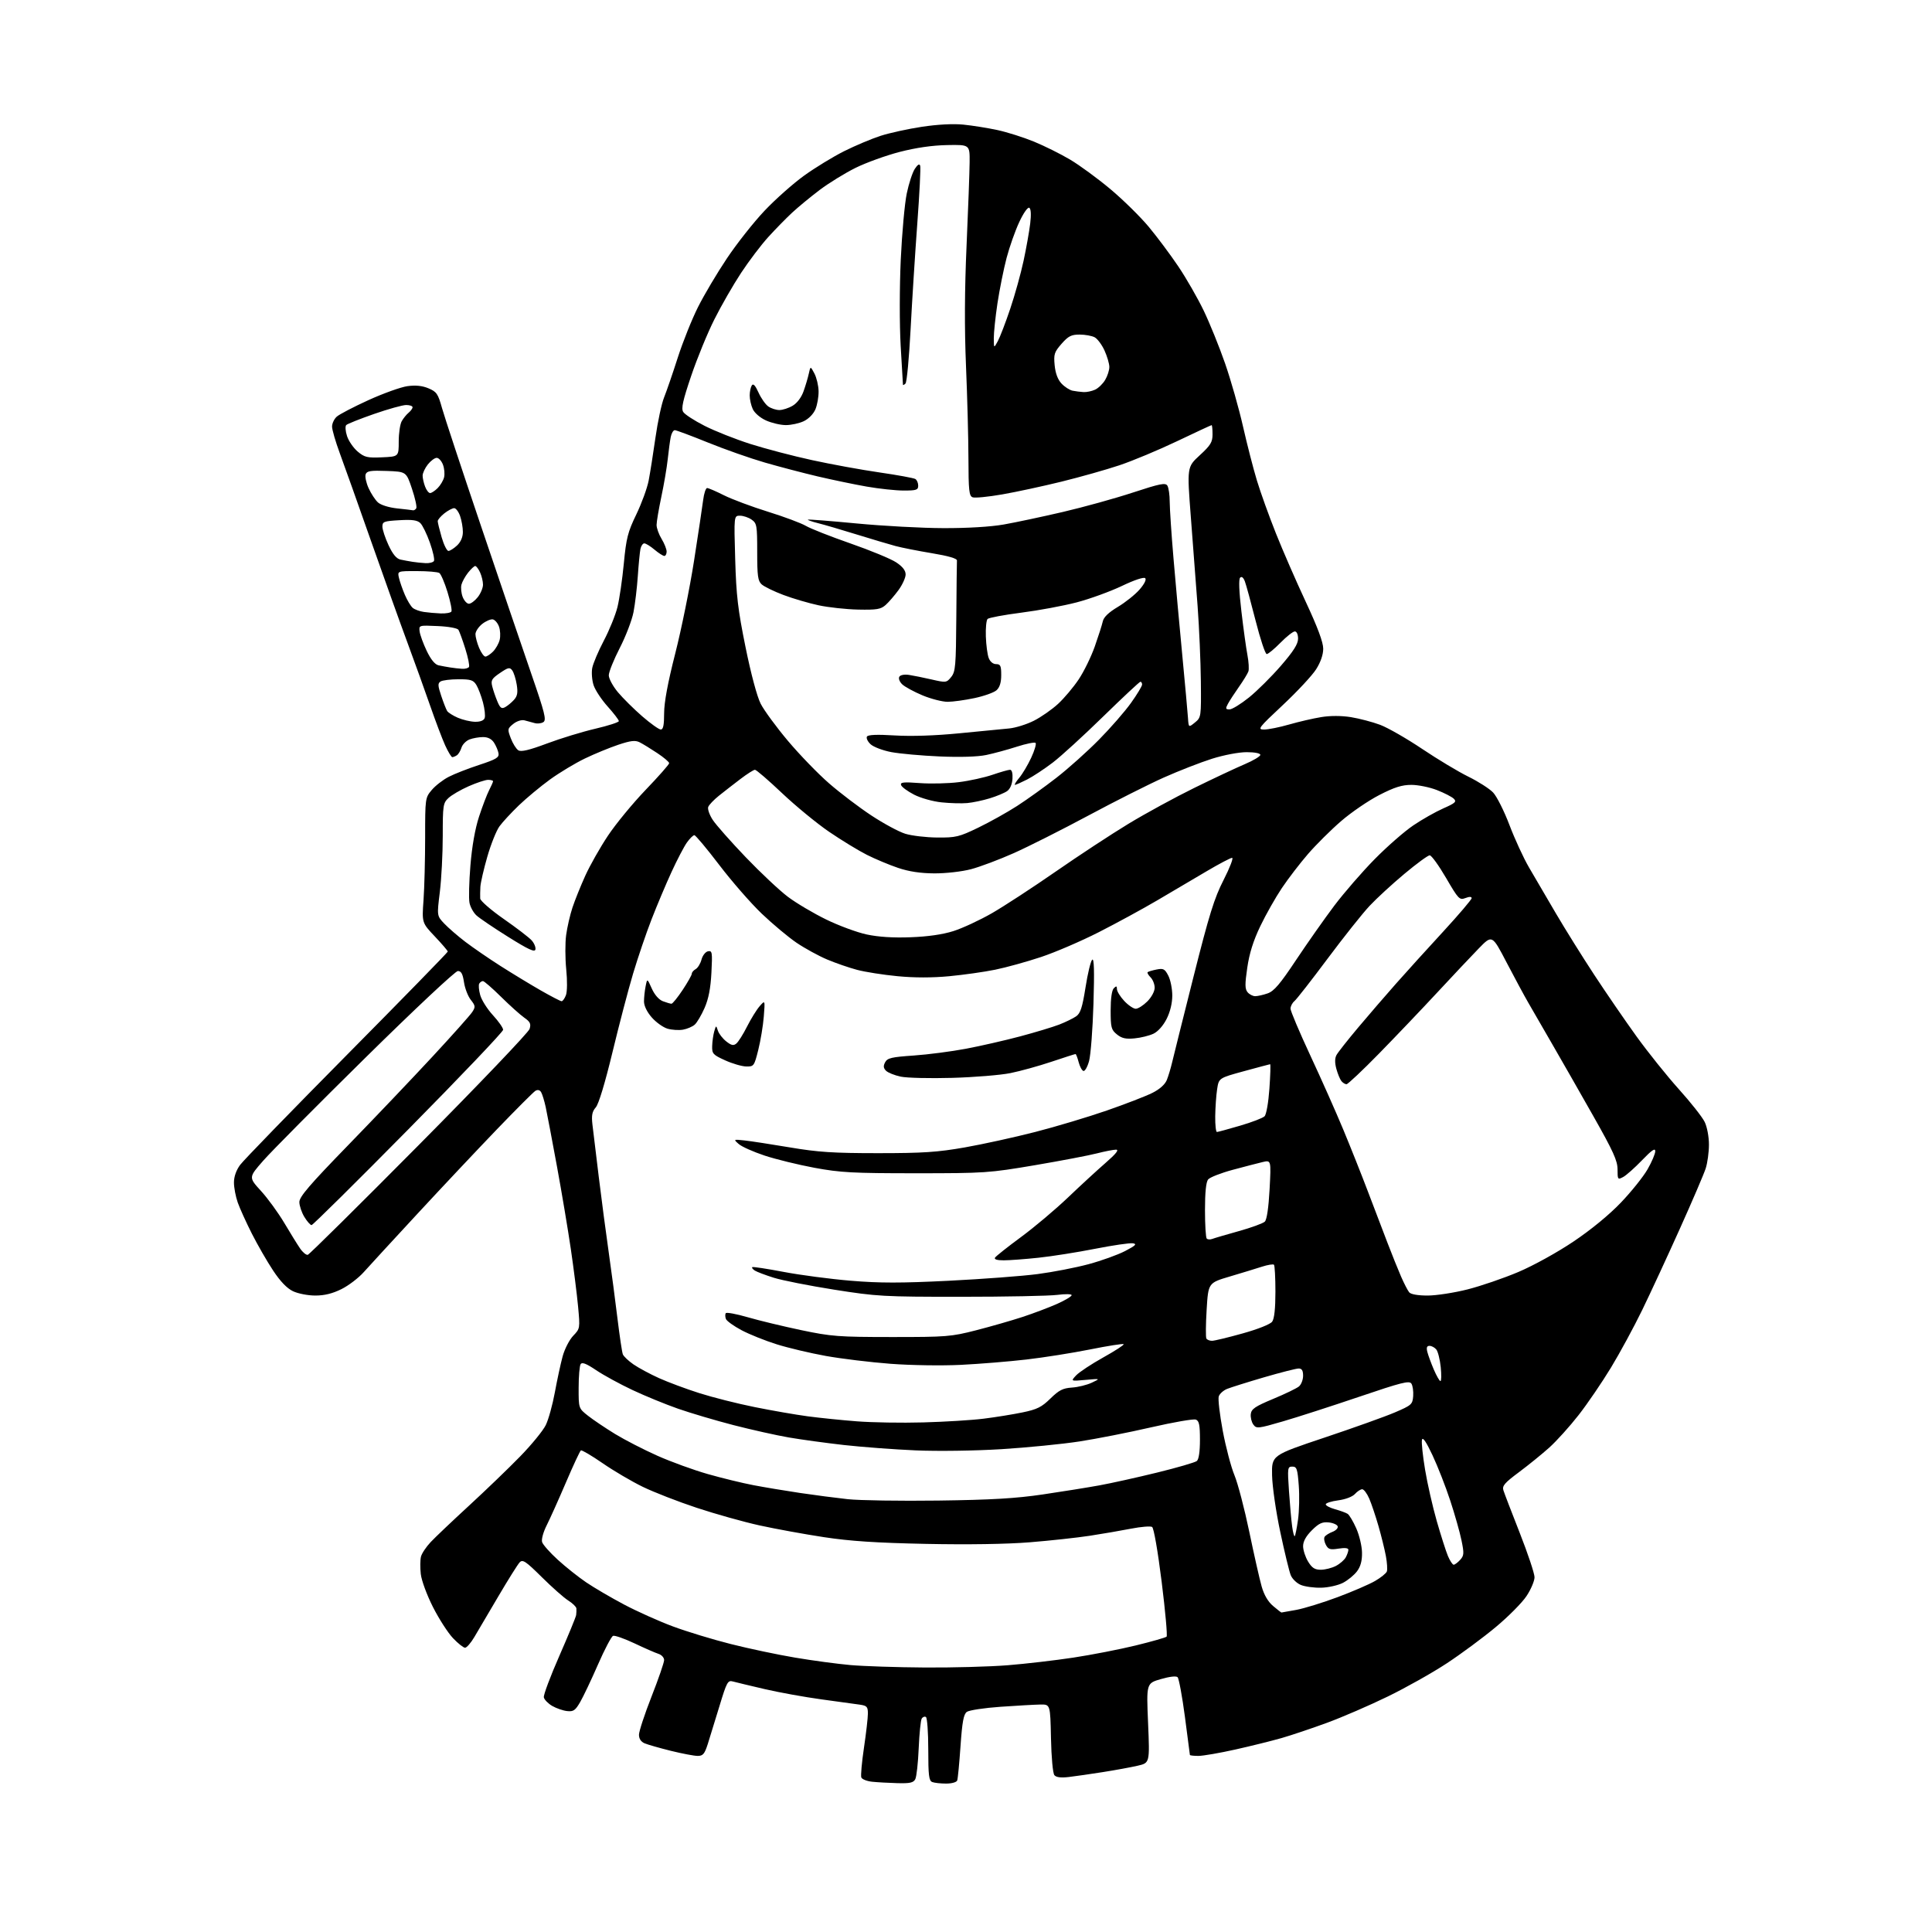 <?xml version="1.0" encoding="UTF-8" standalone="no"?>
<svg 
  version="1.1" 
  xmlns="http://www.w3.org/2000/svg" 
  xmlns:xlink="http://www.w3.org/1999/xlink" 
  xmlns:svg="http://www.w3.org/2000/svg"
  xmlns:rdf="http://www.w3.org/1999/02/22-rdf-syntax-ns#"
  xmlns:cc="http://creativecommons.org/ns#"
  xmlns:dc="http://purl.org/dc/elements/1.1/"
  viewBox="0 0 768 768"
  width="768"
  height="768"
>
<style>svg {background-color: white; }</style>"
<path stroke="none" fill="black" fill-rule="evenodd" d="M356.71,708.83C353.30,708.74 348.79,708.49 346.69,708.27C344.60,708.05 342.66,707.28 342.38,706.56C342.11,705.84 342.58,700.52 343.44,694.75C344.30,688.97 345.00,682.86 345.00,681.17C345.00,678.46 344.61,678.03 341.75,677.62C339.96,677.37 333.10,676.42 326.50,675.52C319.90,674.62 309.77,672.79 304.00,671.45C298.23,670.11 292.52,668.74 291.32,668.41C289.32,667.85 288.90,668.61 286.01,678.15C284.29,683.84 282.19,690.64 281.36,693.25C280.08,697.25 279.44,698.00 277.34,698.00C275.96,698.00 271.16,697.09 266.67,695.98C262.17,694.86 257.49,693.52 256.25,693.00C254.79,692.38 254.00,691.18 254.00,689.59C254.00,688.24 256.25,681.41 259.00,674.40C261.75,667.40 264.00,660.87 264.00,659.90C264.00,658.93 262.99,657.82 261.75,657.43C260.51,657.04 256.22,655.16 252.22,653.26C248.21,651.37 244.38,650.02 243.70,650.28C243.03,650.54 240.34,655.65 237.73,661.63C235.12,667.61 231.94,674.30 230.68,676.50C228.71,679.93 227.96,680.45 225.44,680.18C223.82,680.01 221.15,679.08 219.50,678.13C217.86,677.17 216.36,675.63 216.18,674.71C216.00,673.78 218.77,666.38 222.34,658.26C225.90,650.14 228.91,642.83 229.03,642.00C229.14,641.17 229.18,639.98 229.12,639.35C229.05,638.71 227.59,637.30 225.86,636.21C224.14,635.12 219.40,630.93 215.35,626.91C208.97,620.59 207.78,619.80 206.58,621.05C205.82,621.85 202.02,627.90 198.14,634.50C194.25,641.10 189.94,648.41 188.56,650.75C187.18,653.09 185.52,655.00 184.87,655.00C184.22,655.00 182.06,653.29 180.07,651.19C178.08,649.10 174.50,643.54 172.12,638.85C169.70,634.08 167.56,628.28 167.27,625.71C166.99,623.19 167.02,620.08 167.34,618.80C167.66,617.52 169.40,614.91 171.21,612.99C173.02,611.07 179.89,604.55 186.47,598.50C193.05,592.45 202.17,583.67 206.72,579.00C211.28,574.33 215.88,568.70 216.95,566.50C218.03,564.30 219.65,558.45 220.56,553.50C221.47,548.55 222.86,542.11 223.65,539.19C224.44,536.28 226.33,532.59 227.85,531.00C230.59,528.14 230.60,528.05 229.79,519.31C229.34,514.46 228.04,504.20 226.91,496.50C225.78,488.80 223.30,474.00 221.39,463.60C219.48,453.21 217.47,442.63 216.93,440.10C216.38,437.57 215.55,434.89 215.09,434.13C214.54,433.25 213.73,433.08 212.82,433.63C212.04,434.11 205.13,441.03 197.45,449.01C189.78,456.99 175.59,472.06 165.92,482.51C156.25,492.95 146.65,503.39 144.60,505.69C142.55,508.00 138.56,511.04 135.74,512.44C132.19,514.21 128.99,515.00 125.34,515.00C122.42,515.00 118.46,514.23 116.47,513.28C114.07,512.14 111.41,509.37 108.55,505.03C106.17,501.44 102.38,494.86 100.12,490.40C97.87,485.95 95.34,480.38 94.51,478.03C93.68,475.67 93.00,472.09 93.00,470.07C93.00,467.73 93.90,465.18 95.45,463.07C96.80,461.24 115.92,441.54 137.95,419.29C159.98,397.04 178.00,378.58 178.00,378.26C178.00,377.95 175.69,375.25 172.86,372.26C167.71,366.82 167.71,366.82 168.36,357.75C168.71,352.77 169.00,341.60 169.00,332.92C169.00,317.36 169.03,317.11 171.63,314.03C173.07,312.32 176.11,309.96 178.38,308.80C180.64,307.63 186.10,305.50 190.50,304.06C197.23,301.85 198.45,301.12 198.17,299.47C197.99,298.38 197.19,296.49 196.40,295.25C195.44,293.76 193.97,293.00 192.04,293.00C190.44,293.00 188.01,293.42 186.65,293.94C185.29,294.46 183.85,295.92 183.45,297.19C183.05,298.46 182.23,299.83 181.62,300.23C181.00,300.64 180.18,300.98 179.80,300.98C179.41,300.99 178.13,298.86 176.94,296.25C175.76,293.64 173.08,286.55 170.98,280.50C168.88,274.45 164.83,263.20 161.98,255.50C159.12,247.80 152.60,229.57 147.47,215.00C142.35,200.43 136.78,184.75 135.08,180.18C133.39,175.60 132.00,170.83 132.00,169.58C132.00,168.33 132.83,166.56 133.85,165.64C134.86,164.72 140.54,161.76 146.46,159.06C152.39,156.36 159.37,153.86 161.97,153.50C165.23,153.06 167.84,153.32 170.32,154.36C173.56,155.72 174.12,156.52 175.70,162.19C176.67,165.66 183.63,186.72 191.17,209.00C198.70,231.28 207.71,257.73 211.18,267.79C216.58,283.42 217.28,286.22 216.00,287.05C215.17,287.59 213.60,287.76 212.50,287.43C211.40,287.11 209.58,286.62 208.46,286.34C207.29,286.06 205.39,286.67 204.02,287.78C201.73,289.64 201.68,289.88 203.06,293.50C203.85,295.58 205.20,297.72 206.05,298.26C207.16,298.96 210.36,298.20 217.44,295.55C222.85,293.52 231.49,290.88 236.64,289.68C241.78,288.48 245.99,287.12 246.00,286.65C246.00,286.18 244.00,283.57 241.57,280.86C239.13,278.15 236.61,274.34 235.97,272.40C235.33,270.46 235.08,267.38 235.42,265.56C235.76,263.74 237.84,258.85 240.02,254.69C242.21,250.54 244.66,244.52 245.45,241.32C246.24,238.12 247.38,230.32 247.98,224.00C248.94,213.92 249.55,211.51 252.94,204.50C255.06,200.10 257.28,194.03 257.86,191.00C258.44,187.97 259.65,180.32 260.55,174.00C261.44,167.68 262.99,160.47 263.98,158.00C264.97,155.53 267.43,148.39 269.43,142.14C271.44,135.90 275.06,126.86 277.48,122.05C279.89,117.24 285.06,108.52 288.98,102.68C292.89,96.83 299.61,88.32 303.92,83.77C308.22,79.22 315.32,72.93 319.69,69.78C324.06,66.64 331.21,62.27 335.57,60.09C339.93,57.91 346.43,55.17 350.00,54.01C353.57,52.85 360.99,51.23 366.48,50.40C372.71,49.46 378.90,49.13 382.98,49.54C386.56,49.90 392.65,50.87 396.50,51.70C400.35,52.53 406.88,54.60 411.00,56.29C415.12,57.98 421.59,61.19 425.36,63.43C429.14,65.67 436.34,70.94 441.36,75.15C446.39,79.36 453.26,86.11 456.63,90.15C460.00,94.19 465.32,101.33 468.46,106.00C471.60,110.67 476.12,118.55 478.50,123.50C480.88,128.45 484.71,137.90 487.00,144.50C489.29,151.10 492.49,162.35 494.11,169.50C495.73,176.65 498.22,186.32 499.64,191.00C501.05,195.68 504.45,205.12 507.19,212.00C509.93,218.88 515.28,231.16 519.09,239.30C523.78,249.35 526.00,255.31 526.00,257.86C526.00,260.25 524.98,263.21 523.18,266.05C521.63,268.50 515.68,274.89 509.96,280.25C500.19,289.40 499.74,290.00 502.53,290.00C504.17,290.00 508.65,289.10 512.50,287.99C516.35,286.88 522.09,285.56 525.25,285.05C528.88,284.46 533.22,284.47 537.04,285.08C540.36,285.62 545.57,286.99 548.63,288.13C551.68,289.28 559.20,293.59 565.34,297.71C571.48,301.83 579.73,306.79 583.69,308.73C587.64,310.67 592.07,313.50 593.53,315.03C594.98,316.55 597.91,322.36 600.02,327.93C602.13,333.50 605.63,341.09 607.78,344.78C609.93,348.48 614.73,356.68 618.44,363.00C622.15,369.32 629.03,380.35 633.73,387.50C638.42,394.65 645.99,405.68 650.55,412.00C655.11,418.32 662.69,427.77 667.39,433.00C672.10,438.23 676.71,444.07 677.64,446.00C678.60,447.99 679.33,451.88 679.33,455.00C679.33,458.02 678.75,462.30 678.03,464.50C677.32,466.70 672.69,477.50 667.74,488.50C662.80,499.50 656.07,514.01 652.80,520.75C649.52,527.49 643.94,537.79 640.38,543.66C636.82,549.52 631.04,558.01 627.52,562.51C624.00,567.02 618.76,572.83 615.87,575.43C612.98,578.02 607.55,582.43 603.79,585.23C598.13,589.44 597.07,590.66 597.62,592.40C597.98,593.56 600.91,601.20 604.14,609.40C607.36,617.59 610.00,625.50 610.00,626.97C610.00,628.45 608.57,631.82 606.82,634.45C605.08,637.09 599.56,642.65 594.57,646.80C589.58,650.96 580.85,657.43 575.16,661.17C569.48,664.92 558.90,670.87 551.66,674.39C544.42,677.92 533.55,682.62 527.50,684.84C521.45,687.06 513.35,689.78 509.50,690.89C505.65,691.99 497.38,694.05 491.12,695.45C484.85,696.85 478.22,698.00 476.37,698.00C474.51,698.00 473.00,697.82 473.00,697.61C473.00,697.39 472.11,690.56 471.02,682.43C469.94,674.30 468.63,667.23 468.12,666.72C467.56,666.16 464.97,666.45 461.45,667.47C455.70,669.14 455.70,669.14 456.38,684.97C457.05,700.79 457.05,700.79 452.28,701.89C449.65,702.50 443.45,703.64 438.50,704.42C433.55,705.20 427.41,706.09 424.85,706.39C421.69,706.76 419.85,706.52 419.13,705.65C418.52,704.93 417.94,698.54 417.78,690.93C417.50,677.50 417.50,677.50 413.50,677.58C411.30,677.62 404.21,678.02 397.74,678.47C391.27,678.92 385.24,679.84 384.33,680.50C383.05,681.44 382.49,684.44 381.82,694.10C381.35,700.92 380.76,707.06 380.51,707.75C380.26,708.46 378.37,709.00 376.11,709.00C373.94,709.00 371.45,708.73 370.58,708.39C369.26,707.88 369.00,705.78 369.00,695.45C369.00,688.67 368.58,682.86 368.07,682.54C367.56,682.23 366.80,682.51 366.40,683.17C365.99,683.83 365.45,689.12 365.20,694.93C364.96,700.74 364.34,706.29 363.84,707.25C363.11,708.66 361.73,708.97 356.71,708.83zM367.60,662.86C378.66,662.94 393.51,662.53 400.60,661.96C407.70,661.39 419.42,660.03 426.66,658.93C433.90,657.83 445.05,655.66 451.45,654.10C457.84,652.54 463.38,650.96 463.74,650.59C464.11,650.22 463.23,640.42 461.78,628.81C460.25,616.56 458.66,607.41 457.98,606.99C457.34,606.59 453.59,606.90 449.66,607.66C445.72,608.43 438.35,609.70 433.28,610.48C428.20,611.26 417.45,612.43 409.39,613.08C400.22,613.82 384.76,614.06 368.11,613.72C348.28,613.31 337.93,612.63 327.50,611.04C319.80,609.87 308.32,607.77 302.00,606.39C295.68,605.00 284.43,601.85 277.00,599.39C269.57,596.93 259.90,593.17 255.50,591.03C251.10,588.89 243.92,584.67 239.54,581.64C235.16,578.62 231.27,576.33 230.91,576.56C230.55,576.78 227.88,582.49 225.00,589.23C222.11,595.98 218.66,603.67 217.33,606.31C215.95,609.05 215.16,611.93 215.50,613.01C215.83,614.04 218.62,617.20 221.71,620.01C224.79,622.83 229.87,626.87 232.99,628.99C236.11,631.11 242.90,635.09 248.08,637.83C253.26,640.57 262.00,644.49 267.50,646.53C273.00,648.58 283.35,651.73 290.50,653.53C297.65,655.34 309.16,657.77 316.07,658.93C322.99,660.10 332.89,661.43 338.07,661.89C343.26,662.35 356.55,662.79 367.60,662.86zM509.39,641.00C509.52,641.00 512.19,640.53 515.32,639.95C518.44,639.37 525.84,637.09 531.75,634.88C537.66,632.67 544.36,629.78 546.63,628.45C548.91,627.13 551.00,625.44 551.29,624.70C551.57,623.95 551.40,621.19 550.91,618.56C550.42,615.93 549.10,610.57 547.97,606.64C546.84,602.71 545.19,597.81 544.31,595.75C543.42,593.69 542.16,592.00 541.50,592.00C540.85,592.00 539.55,592.84 538.61,593.88C537.62,594.97 534.86,596.03 531.96,596.41C529.23,596.77 527.00,597.49 527.00,598.00C527.00,598.51 528.69,599.39 530.75,599.96C532.81,600.53 535.05,601.35 535.71,601.78C536.38,602.22 537.92,604.80 539.13,607.53C540.35,610.27 541.38,614.60 541.42,617.17C541.48,620.43 540.87,622.69 539.44,624.61C538.31,626.12 535.80,628.19 533.85,629.20C531.91,630.20 528.01,631.08 525.18,631.14C522.36,631.21 518.72,630.71 517.11,630.04C515.49,629.38 513.68,627.63 513.09,626.16C512.49,624.70 510.62,616.98 508.93,609.00C507.21,600.93 505.77,590.95 505.67,586.50C505.50,578.50 505.50,578.50 526.50,571.47C538.05,567.61 550.65,563.10 554.50,561.45C561.11,558.62 561.51,558.26 561.76,554.98C561.90,553.06 561.59,550.83 561.05,550.01C560.23,548.74 557.17,549.51 540.29,555.24C529.41,558.93 515.78,563.33 510.01,565.01C500.05,567.91 499.45,567.97 498.22,566.28C497.50,565.30 497.05,563.41 497.21,562.08C497.45,560.08 498.96,559.06 506.11,556.08C510.85,554.11 515.46,551.88 516.36,551.13C517.26,550.37 518.00,548.46 518.00,546.88C518.00,544.79 517.51,544.00 516.23,544.00C515.26,544.00 509.07,545.58 502.48,547.50C495.89,549.43 489.28,551.51 487.78,552.11C486.29,552.72 484.80,554.07 484.47,555.10C484.14,556.14 484.85,562.28 486.06,568.75C487.27,575.21 489.36,583.16 490.71,586.41C492.06,589.66 494.71,599.79 496.61,608.91C498.50,618.03 500.72,627.82 501.53,630.66C502.49,634.04 504.07,636.72 506.08,638.41C507.77,639.84 509.26,641.00 509.39,641.00zM525.03,624.00C526.72,624.00 529.41,623.32 531.02,622.49C532.63,621.66 534.40,620.11 534.97,619.06C535.54,618.00 536.00,616.65 536.00,616.05C536.00,615.36 534.61,615.20 532.10,615.60C528.78,616.13 528.02,615.91 527.05,614.09C526.42,612.92 526.20,611.49 526.55,610.92C526.90,610.35 528.31,609.45 529.68,608.93C531.04,608.41 531.98,607.43 531.75,606.74C531.53,606.06 529.90,605.36 528.14,605.18C525.58,604.93 524.23,605.57 521.47,608.33C519.13,610.67 518.00,612.73 518.00,614.65C518.01,616.22 518.90,618.96 519.99,620.75C521.53,623.28 522.65,624.00 525.03,624.00zM577.86,622.00C578.32,622.00 579.47,621.13 580.43,620.08C581.98,618.36 582.04,617.51 580.97,612.33C580.32,609.12 578.30,602.00 576.49,596.50C574.69,591.00 571.52,582.90 569.45,578.50C566.91,573.10 565.55,571.10 565.25,572.35C565.01,573.37 565.57,578.74 566.50,584.28C567.42,589.82 569.51,598.99 571.14,604.67C572.77,610.35 574.76,616.57 575.56,618.50C576.37,620.42 577.40,622.00 577.86,622.00zM514.68,610.65C514.92,610.41 515.51,607.47 515.98,604.11C516.46,600.76 516.59,594.63 516.28,590.51C515.78,583.87 515.48,583.00 513.72,583.00C511.82,583.00 511.76,583.46 512.39,592.75C512.76,598.11 513.32,604.43 513.65,606.80C513.97,609.16 514.44,610.89 514.68,610.65zM373.00,596.50C394.07,596.22 403.78,595.65 414.50,594.07C422.20,592.94 432.32,591.31 437.00,590.46C441.68,589.61 452.02,587.32 460.00,585.36C467.98,583.41 475.06,581.34 475.75,580.78C476.55,580.13 477.00,577.06 477.00,572.35C477.00,566.41 476.68,564.81 475.36,564.31C474.46,563.96 466.48,565.35 457.61,567.38C448.75,569.42 435.92,571.95 429.10,573.00C422.28,574.05 408.33,575.43 398.10,576.07C387.49,576.72 372.84,576.93 364.00,576.55C355.48,576.18 342.65,575.22 335.50,574.42C328.35,573.61 318.47,572.26 313.55,571.41C308.63,570.56 298.73,568.35 291.55,566.50C284.37,564.64 274.45,561.70 269.50,559.97C264.55,558.24 256.42,554.91 251.43,552.56C246.45,550.22 239.94,546.67 236.98,544.67C233.05,542.03 231.38,541.38 230.81,542.27C230.38,542.95 230.02,547.17 230.02,551.67C230.00,559.83 230.00,559.83 233.75,562.79C235.81,564.41 240.65,567.67 244.50,570.03C248.35,572.38 255.93,576.28 261.35,578.69C266.76,581.10 275.76,584.37 281.35,585.96C286.93,587.55 295.10,589.54 299.50,590.38C303.90,591.22 312.23,592.61 318.00,593.47C323.77,594.33 332.32,595.44 337.00,595.95C341.68,596.45 357.88,596.70 373.00,596.50zM367.00,565.43C375.52,565.20 386.32,564.54 391.00,563.95C395.68,563.37 402.63,562.25 406.45,561.46C412.27,560.26 414.07,559.36 417.55,555.95C420.96,552.61 422.50,551.82 426.10,551.58C428.52,551.43 432.07,550.55 434.00,549.64C437.50,547.99 437.50,547.99 431.54,548.53C425.59,549.07 425.59,549.07 427.79,546.72C429.00,545.44 433.85,542.23 438.57,539.60C443.29,536.97 446.94,534.60 446.67,534.33C446.40,534.06 440.40,535.00 433.34,536.42C426.28,537.83 414.88,539.64 408.00,540.43C401.12,541.23 389.43,542.18 382.00,542.55C374.40,542.93 362.16,542.74 354.00,542.13C346.02,541.52 334.45,540.12 328.28,539.01C322.11,537.90 313.33,535.82 308.78,534.39C304.23,532.97 297.94,530.45 294.82,528.80C291.69,527.14 288.88,525.12 288.56,524.31C288.25,523.49 288.22,522.46 288.49,522.02C288.76,521.58 292.67,522.30 297.19,523.61C301.71,524.93 311.28,527.23 318.45,528.74C330.48,531.27 333.29,531.48 354.50,531.49C376.21,531.50 378.09,531.35 388.00,528.81C393.77,527.33 402.10,524.94 406.50,523.50C410.90,522.05 417.09,519.71 420.25,518.30C423.41,516.88 426.00,515.33 426.00,514.85C426.00,514.37 423.43,514.32 420.25,514.74C417.09,515.15 399.88,515.49 382.00,515.49C351.17,515.50 348.58,515.35 331.58,512.66C321.72,511.10 310.92,508.97 307.58,507.92C304.23,506.87 300.84,505.58 300.03,505.06C299.22,504.54 298.77,503.93 299.03,503.71C299.29,503.49 304.90,504.34 311.50,505.60C318.10,506.86 330.11,508.44 338.19,509.11C349.72,510.07 358.10,510.07 377.19,509.12C390.56,508.45 406.45,507.26 412.50,506.46C418.55,505.67 427.66,503.90 432.74,502.53C437.82,501.16 444.35,498.81 447.24,497.31C451.44,495.12 452.07,494.50 450.34,494.23C449.15,494.04 442.40,495.02 435.34,496.41C428.28,497.80 418.13,499.41 412.79,499.97C407.45,500.54 401.23,501.00 398.98,501.00C396.34,501.00 395.12,500.62 395.54,499.93C395.90,499.35 400.54,495.67 405.85,491.76C411.16,487.85 419.55,480.78 424.50,476.06C429.45,471.33 436.20,465.12 439.50,462.25C443.66,458.63 444.93,457.02 443.64,457.01C442.62,457.01 439.21,457.67 436.06,458.48C432.91,459.30 421.82,461.41 411.42,463.18C393.18,466.27 391.48,466.39 364.00,466.39C339.00,466.39 334.06,466.12 323.78,464.22C317.34,463.02 308.41,460.84 303.94,459.36C299.48,457.88 294.85,455.82 293.66,454.77C291.50,452.87 291.50,452.87 296.00,453.35C298.48,453.62 306.57,454.86 314.00,456.11C325.15,458.00 331.24,458.40 349.00,458.40C366.94,458.40 372.65,458.02 383.50,456.12C390.65,454.86 403.25,452.10 411.50,449.98C419.75,447.86 432.57,444.02 440.00,441.44C447.43,438.86 455.57,435.71 458.11,434.43C461.02,432.97 463.12,431.08 463.83,429.31C464.45,427.76 465.37,424.70 465.89,422.50C466.40,420.30 470.23,405.00 474.38,388.50C480.70,363.44 482.68,357.06 486.42,349.75C488.87,344.94 490.39,341.00 489.78,341.00C489.17,341.00 484.58,343.42 479.59,346.37C474.59,349.33 465.77,354.52 460.00,357.92C454.23,361.31 443.78,367.00 436.80,370.55C429.81,374.11 419.46,378.56 413.80,380.44C408.13,382.32 399.95,384.59 395.60,385.47C391.26,386.36 383.04,387.52 377.35,388.06C370.56,388.70 363.48,388.70 356.75,388.05C351.11,387.51 343.91,386.38 340.75,385.54C337.59,384.71 332.21,382.85 328.81,381.42C325.40,379.98 319.92,376.98 316.63,374.75C313.35,372.52 307.12,367.31 302.80,363.19C298.48,359.06 290.88,350.35 285.92,343.84C280.96,337.33 276.50,332.00 276.02,332.00C275.53,332.00 274.20,333.31 273.06,334.91C271.92,336.51 269.16,341.79 266.93,346.65C264.70,351.50 261.13,359.98 258.99,365.49C256.85,370.99 253.56,380.68 251.67,387.00C249.78,393.32 246.09,407.40 243.47,418.27C240.52,430.48 237.99,438.86 236.84,440.19C235.39,441.85 235.09,443.36 235.49,446.92C235.78,449.44 236.93,458.93 238.04,468.00C239.15,477.07 240.93,490.57 242.00,498.00C243.06,505.43 244.62,517.20 245.46,524.17C246.31,531.14 247.26,537.51 247.58,538.34C247.89,539.16 249.80,540.97 251.82,542.37C253.85,543.77 258.43,546.23 262.00,547.84C265.57,549.45 272.77,552.13 278.00,553.79C283.23,555.46 293.12,557.96 300.00,559.34C306.88,560.73 316.38,562.38 321.12,563.01C325.86,563.64 334.63,564.54 340.62,565.00C346.60,565.47 358.48,565.67 367.00,565.43zM572.60,549.00C572.98,549.00 573.02,546.49 572.71,543.43C572.39,540.37 571.60,537.22 570.94,536.43C570.29,535.64 569.09,535.00 568.27,535.00C567.20,535.00 566.95,535.67 567.39,537.41C567.72,538.73 568.88,541.88 569.96,544.41C571.04,546.93 572.23,549.00 572.60,549.00zM481.81,532.99C482.74,532.99 488.21,531.67 493.96,530.06C500.10,528.35 504.96,526.41 505.71,525.38C506.56,524.22 507.00,520.17 507.00,513.48C507.00,507.90 506.74,503.07 506.42,502.75C506.10,502.44 503.96,502.78 501.67,503.52C499.38,504.26 493.63,506.02 488.90,507.42C480.31,509.97 480.31,509.97 479.66,520.59C479.30,526.42 479.26,531.61 479.56,532.10C479.87,532.60 480.88,533.00 481.81,532.99zM567.49,515.00C570.93,515.00 578.07,513.90 583.36,512.56C588.65,511.22 597.74,508.10 603.56,505.64C609.59,503.08 619.01,497.88 625.47,493.54C632.47,488.84 639.68,482.92 644.33,478.05C648.48,473.71 653.24,467.76 654.92,464.83C656.61,461.90 657.99,458.65 657.99,457.62C658.00,456.23 656.61,457.18 652.75,461.20C649.86,464.20 646.48,467.21 645.25,467.87C643.08,469.03 643.00,468.91 643.00,464.87C643.00,461.41 641.31,457.68 633.33,443.59C628.01,434.19 620.66,421.32 617.00,415.00C613.34,408.68 609.05,401.25 607.47,398.50C605.88,395.75 602.01,388.56 598.86,382.53C593.14,371.56 593.14,371.56 587.82,377.03C584.89,380.04 577.49,387.90 571.36,394.50C565.24,401.10 554.83,412.01 548.24,418.75C541.65,425.49 535.80,431.00 535.25,431.00C534.70,431.00 533.79,430.44 533.23,429.75C532.67,429.06 531.77,426.88 531.23,424.91C530.57,422.51 530.59,420.68 531.27,419.41C531.83,418.36 535.70,413.45 539.86,408.50C544.02,403.55 550.81,395.68 554.95,391.00C559.09,386.32 567.54,376.99 573.74,370.27C579.93,363.54 585.00,357.58 585.00,357.04C585.00,356.40 584.13,356.38 582.52,356.99C580.18,357.88 579.77,357.46 574.82,348.97C571.94,344.03 569.02,340.00 568.33,340.00C567.64,340.00 563.12,343.31 558.29,347.35C553.45,351.39 547.21,357.13 544.42,360.11C541.63,363.08 534.12,372.53 527.73,381.09C521.34,389.66 515.41,397.25 514.55,397.96C513.70,398.66 513.00,400.02 513.00,400.96C513.00,401.90 516.55,410.29 520.88,419.59C525.22,428.89 531.10,442.12 533.96,449.00C536.82,455.88 541.21,466.90 543.71,473.50C546.22,480.10 549.74,489.32 551.53,494.00C553.32,498.68 555.76,504.73 556.95,507.47C558.14,510.20 559.59,513.01 560.18,513.72C560.84,514.51 563.63,515.00 567.49,515.00zM122.36,498.80C122.99,498.63 142.91,478.92 166.63,455.00C190.36,431.07 210.11,410.39 210.52,409.02C211.14,406.99 210.77,406.19 208.39,404.53C206.80,403.41 202.65,399.69 199.17,396.25C195.69,392.81 192.45,390.00 191.98,390.00C191.50,390.00 190.84,390.44 190.51,390.99C190.17,391.53 190.34,393.59 190.89,395.56C191.43,397.53 193.71,401.13 195.94,403.55C198.17,405.97 200.00,408.59 200.00,409.36C200.00,410.13 183.07,427.92 162.37,448.88C141.67,469.85 124.34,487.00 123.85,487.00C123.37,487.00 122.08,485.54 120.99,483.75C119.90,481.96 119.01,479.30 119.00,477.84C119.00,475.74 123.04,471.03 138.29,455.34C148.89,444.43 164.02,428.55 171.89,420.05C179.77,411.56 186.88,403.58 187.70,402.33C189.06,400.27 189.00,399.82 187.15,397.46C186.02,396.03 184.80,392.87 184.44,390.43C183.94,387.10 183.33,386.00 182.00,386.00C181.01,386.00 164.78,401.22 145.35,420.37C126.17,439.27 107.85,457.72 104.65,461.38C98.82,468.02 98.82,468.02 103.71,473.38C106.41,476.32 110.58,482.06 113.00,486.12C115.41,490.18 118.24,494.76 119.30,496.30C120.35,497.84 121.73,498.97 122.36,498.80zM481.86,492.50C482.66,492.19 487.41,490.80 492.41,489.40C497.41,488.01 502.07,486.30 502.78,485.62C503.59,484.83 504.28,480.11 504.68,472.76C505.30,461.14 505.30,461.14 501.90,461.94C500.03,462.38 494.68,463.77 490.00,465.03C485.32,466.29 480.94,468.01 480.25,468.85C479.42,469.86 479.00,473.99 479.00,481.02C479.00,486.88 479.31,491.98 479.70,492.36C480.08,492.75 481.05,492.81 481.86,492.50zM483.75,449.98C484.16,449.97 488.31,448.84 492.97,447.47C497.63,446.11 502.00,444.43 502.68,443.74C503.39,443.04 504.22,438.29 504.61,432.75C504.99,427.39 505.12,423.02 504.90,423.04C504.68,423.06 500.00,424.31 494.50,425.81C484.50,428.54 484.50,428.54 483.82,433.02C483.45,435.48 483.11,440.31 483.07,443.75C483.03,447.19 483.34,449.99 483.75,449.98zM378.50,428.47C369.70,428.72 360.50,428.50 358.05,427.98C355.61,427.46 352.98,426.41 352.21,425.64C351.16,424.59 351.07,423.74 351.86,422.26C352.76,420.58 354.41,420.19 363.21,419.59C368.87,419.20 378.23,417.98 384.00,416.89C389.77,415.80 399.45,413.59 405.50,411.98C411.55,410.37 418.56,408.25 421.07,407.28C423.59,406.30 426.61,404.82 427.79,404.00C429.50,402.80 430.24,400.51 431.51,392.51C432.37,387.01 433.56,382.06 434.16,381.51C434.92,380.79 435.07,385.82 434.67,399.00C434.36,409.18 433.57,419.43 432.92,421.79C432.27,424.15 431.25,425.92 430.66,425.72C430.07,425.52 429.22,423.93 428.77,422.18C428.31,420.43 427.76,419.00 427.53,419.00C427.30,419.00 422.99,420.38 417.95,422.07C412.91,423.76 405.57,425.79 401.64,426.58C397.71,427.37 387.30,428.22 378.50,428.47zM296.63,423.94C294.91,423.91 291.14,422.81 288.25,421.50C283.41,419.30 283.01,418.86 283.10,415.81C283.15,413.99 283.53,411.38 283.92,410.00C284.65,407.51 284.65,407.50 285.38,409.72C285.79,410.95 287.28,412.86 288.70,413.98C290.75,415.59 291.58,415.76 292.72,414.81C293.52,414.16 295.43,411.12 296.97,408.06C298.52,405.00 300.76,401.37 301.96,400.00C304.14,397.50 304.14,397.50 303.62,404.08C303.34,407.70 302.35,413.67 301.43,417.33C299.81,423.80 299.66,424.00 296.63,423.94zM451.00,412.77C447.51,413.11 445.91,412.75 443.99,411.19C441.74,409.37 441.50,408.46 441.50,401.64C441.50,396.94 441.97,393.63 442.75,392.85C443.75,391.85 444.00,391.92 444.00,393.19C444.00,394.07 445.31,396.19 446.90,397.89C448.50,399.60 450.56,401.00 451.48,401.00C452.40,401.00 454.47,399.68 456.08,398.08C457.75,396.40 459.00,394.08 459.00,392.65C459.00,391.27 458.27,389.41 457.38,388.52C456.49,387.63 455.96,386.71 456.20,386.46C456.45,386.22 458.04,385.74 459.74,385.40C462.46,384.86 463.03,385.15 464.42,387.84C465.29,389.52 466.00,393.08 466.00,395.74C466.00,398.77 465.16,402.25 463.75,405.04C462.39,407.73 460.31,410.06 458.51,410.92C456.86,411.70 453.48,412.54 451.00,412.77zM271.50,409.31C269.85,409.60 267.08,409.42 265.35,408.92C263.62,408.41 260.81,406.41 259.10,404.46C257.19,402.29 256.00,399.84 256.00,398.09C256.00,396.53 256.29,393.82 256.64,392.07C257.27,388.89 257.27,388.89 259.09,392.95C260.21,395.45 261.91,397.40 263.52,398.01C264.96,398.55 266.49,399.00 266.92,399.00C267.36,399.00 269.36,396.53 271.36,393.52C273.36,390.50 275.00,387.60 275.00,387.07C275.00,386.53 275.69,385.71 276.54,385.24C277.38,384.77 278.43,383.06 278.86,381.44C279.29,379.81 280.45,378.35 281.45,378.15C283.11,377.83 283.22,378.53 282.80,386.65C282.48,392.86 281.67,397.04 280.08,400.68C278.83,403.53 277.07,406.51 276.16,407.32C275.25,408.12 273.15,409.02 271.50,409.31zM223.25,398.00C223.69,398.00 224.46,396.92 224.97,395.59C225.49,394.20 225.54,389.81 225.08,385.27C224.65,380.91 224.63,374.81 225.05,371.71C225.47,368.60 226.60,363.68 227.56,360.78C228.52,357.88 230.82,352.16 232.67,348.08C234.52,344.00 238.57,336.85 241.67,332.20C244.77,327.54 251.51,319.35 256.65,313.99C261.79,308.64 266.00,303.86 266.00,303.38C266.00,302.89 263.86,301.08 261.25,299.35C258.64,297.61 255.50,295.69 254.28,295.08C252.52,294.19 250.75,294.40 245.78,296.05C242.33,297.21 236.35,299.66 232.50,301.52C228.65,303.37 222.40,307.14 218.61,309.88C214.83,312.63 209.27,317.25 206.26,320.14C203.25,323.04 199.78,326.78 198.56,328.46C197.33,330.13 195.16,335.55 193.73,340.50C192.30,345.45 191.06,350.85 190.96,352.50C190.87,354.15 190.84,356.25 190.89,357.18C190.95,358.10 195.16,361.76 200.25,365.31C205.34,368.86 210.33,372.68 211.34,373.81C212.35,374.93 213.02,376.56 212.84,377.42C212.58,378.63 210.07,377.47 202.00,372.42C196.22,368.81 190.54,364.96 189.36,363.86C188.18,362.76 186.95,360.52 186.63,358.88C186.30,357.23 186.46,350.55 187.00,344.03C187.61,336.48 188.86,329.43 190.41,324.67C191.76,320.54 193.57,315.80 194.43,314.13C195.29,312.46 196.00,310.85 196.00,310.55C196.00,310.25 195.11,310.00 194.03,310.00C192.94,310.00 189.46,311.15 186.29,312.55C183.12,313.95 179.50,316.06 178.26,317.23C176.14,319.22 176.00,320.15 176.00,332.23C176.00,339.32 175.48,349.38 174.84,354.58C173.67,364.05 173.67,364.05 176.59,367.13C178.19,368.82 181.97,372.10 185.00,374.41C188.03,376.71 194.32,381.04 199.00,384.02C203.68,387.00 210.86,391.36 214.98,393.72C219.09,396.07 222.81,398.00 223.25,398.00zM498.97,396.00C499.92,396.00 502.15,395.50 503.92,394.88C506.45,394.00 508.85,391.18 515.20,381.63C519.64,374.96 526.47,365.25 530.38,360.05C534.30,354.86 541.55,346.50 546.50,341.48C551.45,336.46 558.35,330.43 561.83,328.09C565.30,325.74 570.66,322.71 573.73,321.35C578.50,319.25 579.11,318.69 577.91,317.51C577.13,316.75 574.12,315.20 571.21,314.07C568.31,312.93 563.73,312.00 561.04,312.00C557.30,312.00 554.31,312.94 548.32,316.02C544.01,318.23 537.18,322.89 533.13,326.39C529.08,329.88 523.15,335.78 519.95,339.48C516.74,343.18 512.07,349.28 509.56,353.02C507.05,356.76 503.19,363.57 500.99,368.16C498.20,373.98 496.64,378.97 495.81,384.67C494.84,391.29 494.86,393.13 495.93,394.42C496.65,395.29 498.02,396.00 498.97,396.00zM362.00,372.57C368.86,372.32 374.76,371.47 379.00,370.12C382.57,368.99 389.46,365.79 394.31,363.01C399.15,360.22 410.57,352.77 419.69,346.44C428.81,340.11 441.81,331.58 448.58,327.47C455.36,323.36 467.11,316.95 474.70,313.23C482.29,309.50 491.31,305.26 494.75,303.80C498.19,302.34 501.00,300.67 501.00,300.07C501.00,299.44 498.77,299.00 495.55,299.00C492.46,299.00 486.51,300.13 481.80,301.61C477.24,303.05 468.59,306.42 462.59,309.10C456.60,311.78 443.13,318.57 432.67,324.18C422.20,329.79 408.89,336.50 403.07,339.10C397.26,341.69 389.57,344.58 386.00,345.52C382.35,346.48 375.96,347.20 371.42,347.18C365.92,347.15 361.33,346.46 357.03,345.01C353.55,343.84 347.96,341.50 344.60,339.81C341.25,338.12 334.49,334.00 329.58,330.65C324.68,327.30 316.26,320.38 310.87,315.28C305.48,310.17 300.64,306.00 300.11,306.00C299.58,306.00 296.98,307.65 294.33,309.67C291.67,311.69 287.84,314.67 285.81,316.29C283.78,317.91 281.86,319.93 281.53,320.77C281.21,321.62 282.03,323.96 283.36,325.97C284.70,327.99 290.60,334.66 296.49,340.81C302.38,346.95 309.91,354.02 313.22,356.51C316.53,359.00 323.35,363.04 328.37,365.49C333.39,367.95 340.65,370.63 344.50,371.46C349.16,372.46 355.01,372.84 362.00,372.57zM372.55,332.93C379.97,332.99 381.25,332.69 388.88,329.00C393.43,326.80 400.38,322.92 404.33,320.37C408.27,317.83 415.32,312.77 420.00,309.13C424.68,305.49 432.26,298.70 436.85,294.04C441.45,289.38 447.19,282.80 449.60,279.41C452.02,276.02 454.00,272.74 454.00,272.12C454.00,271.51 453.70,271.00 453.34,271.00C452.98,271.00 446.35,277.20 438.59,284.77C430.84,292.35 421.80,300.61 418.50,303.13C415.20,305.65 410.61,308.68 408.29,309.86C405.97,311.04 403.80,312.00 403.45,312.00C403.11,312.00 403.87,310.74 405.16,309.20C406.45,307.67 408.59,304.07 409.92,301.21C411.25,298.35 412.03,295.70 411.66,295.32C411.28,294.95 407.94,295.62 404.24,296.81C400.53,298.01 395.03,299.50 392.02,300.13C388.59,300.84 381.65,301.05 373.52,300.70C366.36,300.39 357.73,299.61 354.34,298.98C350.95,298.34 347.23,296.93 346.07,295.85C344.91,294.77 344.26,293.39 344.63,292.80C345.08,292.06 348.66,291.92 355.70,292.35C362.27,292.75 371.71,292.44 381.30,291.50C389.66,290.69 398.60,289.82 401.17,289.57C403.74,289.32 408.17,287.93 411.01,286.49C413.85,285.05 418.17,282.04 420.60,279.80C423.02,277.57 426.72,273.18 428.80,270.06C430.89,266.94 433.77,261.03 435.21,256.94C436.65,252.85 438.08,248.38 438.38,247.00C438.74,245.32 440.70,243.44 444.35,241.26C447.33,239.48 451.21,236.39 452.96,234.39C454.88,232.20 455.79,230.39 455.24,229.84C454.70,229.30 450.98,230.53 445.92,232.95C441.29,235.15 433.23,238.08 428.00,239.45C422.77,240.82 412.88,242.66 406.00,243.54C399.12,244.42 393.09,245.55 392.58,246.04C392.08,246.53 391.77,249.68 391.89,253.05C392.01,256.41 392.52,260.25 393.03,261.58C393.59,263.04 394.75,264.00 395.98,264.00C397.70,264.00 398.00,264.65 398.00,268.35C398.00,271.30 397.41,273.22 396.15,274.37C395.13,275.29 391.19,276.70 387.40,277.50C383.60,278.31 378.80,278.97 376.72,278.98C374.64,278.99 370.14,277.84 366.72,276.42C363.30,274.99 359.66,273.01 358.63,272.02C357.58,271.00 357.08,269.68 357.50,269.01C357.93,268.30 359.53,268.01 361.37,268.29C363.09,268.55 367.14,269.37 370.36,270.11C376.06,271.42 376.26,271.40 378.11,269.12C379.82,267.00 380.01,264.76 380.15,245.39C380.23,233.63 380.35,223.46 380.40,222.79C380.46,222.01 376.90,220.98 370.50,219.92C365.00,219.01 358.48,217.72 356.00,217.06C353.52,216.39 346.55,214.32 340.50,212.45C334.45,210.57 327.54,208.55 325.15,207.96C322.76,207.36 320.96,206.73 321.15,206.57C321.34,206.40 330.05,207.08 340.50,208.08C350.95,209.08 366.48,209.92 375.00,209.94C384.52,209.97 393.78,209.42 399.00,208.50C403.68,207.68 414.25,205.43 422.50,203.51C430.75,201.59 443.27,198.12 450.32,195.80C461.14,192.25 463.27,191.82 464.05,193.05C464.56,193.85 464.98,196.77 464.98,199.55C464.99,202.32 465.67,212.45 466.49,222.05C467.30,231.65 468.87,248.95 469.98,260.50C471.08,272.05 472.10,283.24 472.24,285.37C472.50,289.24 472.50,289.24 475.00,287.21C477.47,285.19 477.50,284.99 477.36,270.83C477.28,262.95 476.70,249.53 476.07,241.00C475.44,232.47 474.23,216.53 473.38,205.57C471.85,185.65 471.85,185.65 476.92,180.98C481.25,177.00 482.00,175.77 482.00,172.66C482.00,170.65 481.84,169.00 481.64,169.00C481.44,169.00 475.25,171.87 467.89,175.39C460.53,178.90 450.23,183.20 445.00,184.95C439.77,186.70 429.43,189.62 422.00,191.45C414.57,193.28 403.94,195.57 398.37,196.54C392.80,197.51 387.51,198.03 386.62,197.68C385.23,197.15 385.00,194.96 384.97,182.28C384.95,174.15 384.51,157.60 384.00,145.50C383.37,130.47 383.44,115.27 384.23,97.50C384.86,83.20 385.41,68.35 385.44,64.50C385.50,57.50 385.50,57.50 376.50,57.67C370.59,57.78 364.11,58.72 357.63,60.39C352.20,61.80 344.33,64.64 340.13,66.71C335.93,68.79 329.51,72.74 325.86,75.49C322.21,78.25 317.26,82.33 314.86,84.56C312.46,86.79 308.20,91.15 305.39,94.24C302.58,97.33 297.73,103.73 294.61,108.46C291.49,113.20 286.71,121.50 283.99,126.93C281.26,132.35 277.11,142.46 274.77,149.38C271.44,159.20 270.74,162.37 271.58,163.74C272.17,164.71 276.00,167.20 280.08,169.27C284.16,171.35 292.35,174.59 298.27,176.48C304.19,178.36 315.21,181.26 322.77,182.90C330.32,184.55 342.40,186.76 349.61,187.80C356.82,188.85 363.23,190.02 363.86,190.41C364.49,190.80 365.00,191.99 365.00,193.06C365.00,194.76 364.28,195.00 359.25,195.00C356.09,195.00 349.47,194.29 344.54,193.43C339.62,192.57 330.84,190.74 325.04,189.38C319.24,188.01 309.77,185.53 304.00,183.86C298.23,182.19 288.06,178.61 281.40,175.91C274.75,173.21 268.82,171.00 268.23,171.00C267.64,171.00 266.92,172.24 266.62,173.75C266.32,175.26 265.79,179.20 265.44,182.50C265.09,185.80 263.95,192.53 262.90,197.45C261.86,202.38 261.00,207.43 261.00,208.68C261.00,209.93 261.90,212.43 263.00,214.23C264.09,216.03 264.99,218.29 265.00,219.25C265.00,220.21 264.58,221.00 264.08,221.00C263.57,221.00 261.82,219.88 260.18,218.50C258.55,217.12 256.72,216.00 256.12,216.00C255.53,216.00 254.83,217.01 254.58,218.25C254.33,219.49 253.86,224.32 253.54,229.00C253.22,233.68 252.45,240.12 251.83,243.33C251.21,246.53 248.75,252.96 246.35,257.62C243.96,262.27 242.00,267.15 242.00,268.45C242.00,269.75 243.63,272.77 245.62,275.16C247.62,277.54 251.97,281.86 255.30,284.75C258.63,287.64 261.95,290.00 262.68,290.00C263.64,290.00 264.00,288.24 264.00,283.56C264.00,279.21 265.44,271.46 268.41,259.81C270.84,250.29 274.20,233.72 275.88,223.00C277.55,212.28 279.19,201.36 279.52,198.75C279.85,196.14 280.56,194.00 281.09,194.00C281.62,194.00 284.63,195.29 287.78,196.88C290.93,198.46 298.79,201.40 305.25,203.41C311.72,205.42 318.51,207.96 320.36,209.05C322.20,210.14 330.18,213.28 338.08,216.03C345.98,218.78 354.14,222.15 356.22,223.53C358.80,225.23 360.00,226.77 360.00,228.36C360.00,229.65 358.72,232.45 357.15,234.60C355.58,236.74 353.28,239.40 352.04,240.50C350.11,242.21 348.52,242.47 341.14,242.32C336.39,242.22 329.30,241.45 325.38,240.61C321.47,239.77 315.19,237.93 311.43,236.51C307.66,235.09 303.78,233.20 302.79,232.31C301.27,230.94 301.00,228.98 301.00,219.40C301.00,208.87 300.85,208.01 298.78,206.56C297.56,205.70 295.47,205.00 294.15,205.00C291.75,205.00 291.75,205.00 292.25,222.25C292.67,236.81 293.32,242.27 296.36,257.24C298.50,267.80 300.94,276.92 302.38,279.74C303.71,282.36 308.58,289.00 313.21,294.50C317.84,300.00 325.20,307.61 329.57,311.40C333.93,315.20 341.49,320.94 346.36,324.15C351.24,327.37 357.31,330.65 359.86,331.43C362.41,332.22 368.12,332.89 372.55,332.93zM384.50,319.23C382.30,319.43 377.71,319.31 374.29,318.95C370.82,318.60 366.00,317.24 363.37,315.89C360.77,314.55 358.45,312.84 358.19,312.08C357.81,310.94 359.16,310.80 365.61,311.29C369.94,311.61 376.93,311.45 381.14,310.92C385.35,310.40 391.38,309.07 394.55,307.98C397.72,306.89 400.85,306.00 401.50,306.00C402.24,306.00 402.61,307.36 402.48,309.57C402.34,311.77 401.52,313.65 400.34,314.48C399.28,315.22 396.18,316.51 393.46,317.34C390.73,318.18 386.70,319.03 384.50,319.23zM188.78,286.92C190.87,286.97 192.28,286.44 192.65,285.47C192.98,284.62 192.68,281.81 191.99,279.22C191.29,276.62 190.11,273.49 189.34,272.25C188.16,270.34 187.10,270.00 182.23,270.02C179.08,270.02 175.88,270.42 175.13,270.90C173.98,271.63 174.03,272.55 175.40,276.63C176.29,279.31 177.36,282.02 177.76,282.65C178.17,283.28 180.07,284.48 182.00,285.32C183.93,286.15 186.98,286.87 188.78,286.92zM200.78,281.12C201.74,280.60 203.32,279.30 204.29,278.23C205.67,276.71 205.92,275.34 205.41,272.16C205.05,269.89 204.24,267.35 203.63,266.51C202.64,265.16 202.04,265.28 198.74,267.53C195.49,269.74 195.07,270.45 195.66,272.79C196.02,274.28 196.94,276.97 197.69,278.77C198.79,281.43 199.37,281.87 200.78,281.12zM488.76,282.00C489.77,282.00 493.25,279.86 496.50,277.25C499.75,274.63 505.46,268.95 509.20,264.63C514.21,258.84 516.00,256.00 516.00,253.88C516.00,252.19 515.47,251.00 514.71,251.00C514.00,251.00 511.43,253.03 509.00,255.50C506.57,257.98 504.11,260.00 503.54,260.00C502.96,260.00 500.98,254.04 499.13,246.76C497.28,239.48 495.36,232.44 494.85,231.10C494.26,229.55 493.58,229.02 492.97,229.63C492.36,230.24 492.54,235.10 493.48,243.05C494.28,249.90 495.36,257.71 495.88,260.42C496.39,263.13 496.56,266.05 496.25,266.92C495.94,267.79 494.25,270.56 492.48,273.07C490.71,275.58 488.74,278.62 488.10,279.82C487.09,281.69 487.19,282.00 488.76,282.00zM183.69,265.86C184.90,265.94 186.13,265.60 186.43,265.12C186.72,264.64 186.07,261.37 184.96,257.87C183.86,254.37 182.62,250.98 182.23,250.35C181.82,249.70 178.21,249.05 174.00,248.87C166.52,248.53 166.50,248.54 166.81,251.02C166.98,252.38 168.25,255.86 169.63,258.75C171.28,262.19 172.90,264.16 174.32,264.47C175.52,264.73 177.62,265.12 179.00,265.33C180.38,265.55 182.49,265.79 183.69,265.86zM192.95,261.00C193.53,261.00 194.89,260.11 195.97,259.03C197.06,257.94 198.25,255.85 198.62,254.39C198.99,252.92 198.88,250.55 198.37,249.12C197.87,247.69 196.76,246.39 195.91,246.22C195.06,246.06 193.16,246.87 191.68,248.03C190.21,249.20 189.00,251.03 189.00,252.10C189.00,253.18 189.65,255.62 190.45,257.53C191.25,259.44 192.37,261.00 192.95,261.00zM175.19,243.85C177.22,243.93 179.13,243.59 179.44,243.10C179.75,242.60 179.05,239.12 177.89,235.35C176.73,231.58 175.26,228.17 174.64,227.77C174.01,227.36 170.00,227.02 165.73,227.02C157.96,227.00 157.96,227.00 158.60,229.75C158.95,231.26 160.01,234.30 160.96,236.50C161.90,238.70 163.31,241.02 164.09,241.66C164.86,242.30 166.85,243.02 168.50,243.26C170.15,243.50 173.16,243.77 175.19,243.85zM186.40,240.00C187.20,240.00 188.79,238.81 189.93,237.37C191.07,235.92 192.00,233.69 192.00,232.41C192.00,231.14 191.48,228.95 190.84,227.55C190.20,226.15 189.33,225.00 188.91,225.00C188.49,225.00 187.20,226.20 186.05,227.66C184.90,229.13 183.72,231.28 183.42,232.45C183.13,233.62 183.35,235.80 183.92,237.29C184.49,238.78 185.60,240.00 186.40,240.00zM169.19,223.86C170.67,223.94 172.16,223.55 172.50,223.01C172.83,222.46 172.12,219.20 170.90,215.76C169.69,212.31 167.97,208.80 167.10,207.95C165.88,206.77 163.89,206.49 158.75,206.79C152.61,207.14 152.00,207.37 152.01,209.34C152.02,210.53 153.11,213.85 154.45,216.72C156.12,220.31 157.59,222.09 159.19,222.44C160.46,222.71 162.62,223.12 164.00,223.33C165.38,223.55 167.71,223.79 169.19,223.86zM178.26,219.00C178.87,219.00 180.41,218.02 181.69,216.83C183.16,215.44 184.00,213.50 184.00,211.47C184.00,209.73 183.51,206.88 182.90,205.15C182.30,203.42 181.23,202.00 180.54,202.00C179.84,202.00 178.08,202.93 176.63,204.07C175.19,205.21 174.00,206.61 174.00,207.17C174.00,207.73 174.71,210.62 175.57,213.60C176.43,216.57 177.64,219.00 178.26,219.00zM164.19,202.85C164.57,202.93 165.14,202.58 165.47,202.06C165.79,201.54 165.03,198.05 163.77,194.31C161.50,187.50 161.50,187.50 153.73,187.21C147.37,186.97 145.86,187.20 145.36,188.51C145.02,189.39 145.54,191.87 146.51,194.02C147.48,196.18 149.16,198.74 150.24,199.72C151.38,200.75 154.58,201.75 157.85,202.10C160.96,202.43 163.81,202.77 164.19,202.85zM170.98,196.00C171.54,196.00 172.89,195.11 173.97,194.03C175.06,192.94 176.21,191.01 176.53,189.74C176.85,188.46 176.65,186.20 176.08,184.71C175.51,183.22 174.40,182.00 173.60,182.00C172.80,182.00 171.21,183.19 170.07,184.63C168.93,186.08 168.00,188.08 168.00,189.07C168.00,190.06 168.44,192.02 168.98,193.43C169.51,194.85 170.41,196.00 170.98,196.00zM151.88,181.79C158.50,181.50 158.50,181.50 158.50,175.50C158.50,172.20 159.04,168.56 159.70,167.42C160.35,166.27 161.59,164.75 162.45,164.05C163.30,163.34 164.00,162.36 164.00,161.88C164.00,161.39 162.86,161.00 161.46,161.00C160.06,161.00 154.32,162.60 148.71,164.55C143.09,166.51 138.11,168.49 137.64,168.96C137.16,169.44 137.31,171.40 137.96,173.38C138.60,175.33 140.51,178.09 142.19,179.51C144.92,181.80 145.99,182.05 151.88,181.79zM312.35,168.98C310.23,168.97 306.69,168.13 304.48,167.13C302.16,166.08 299.94,164.16 299.23,162.60C298.55,161.12 298.01,158.69 298.02,157.20C298.02,155.72 298.40,153.92 298.85,153.21C299.41,152.32 300.23,153.18 301.52,156.04C302.54,158.30 304.29,160.79 305.41,161.57C306.53,162.36 308.51,163.00 309.82,163.00C311.12,163.00 313.50,162.23 315.10,161.28C316.86,160.24 318.56,157.99 319.43,155.53C320.22,153.32 321.16,150.15 321.52,148.50C322.17,145.50 322.17,145.50 323.75,148.49C324.61,150.14 325.36,153.29 325.40,155.49C325.45,157.70 324.88,160.93 324.15,162.68C323.36,164.56 321.46,166.50 319.51,167.43C317.69,168.29 314.47,168.99 312.35,168.98zM430.70,155.86C431.91,155.94 433.98,155.51 435.29,154.91C436.60,154.32 438.42,152.56 439.33,151.01C440.25,149.46 440.99,147.14 440.98,145.85C440.97,144.56 440.10,141.62 439.06,139.33C438.02,137.04 436.26,134.68 435.15,134.08C434.04,133.49 431.35,133.00 429.17,133.00C425.86,133.00 424.68,133.60 421.99,136.66C419.10,139.96 418.82,140.81 419.24,145.19C419.55,148.41 420.48,150.89 421.98,152.48C423.23,153.81 425.21,155.08 426.37,155.31C427.54,155.54 429.49,155.79 430.70,155.86zM359.95,152.45C359.43,152.97 358.97,153.20 358.94,152.95C358.91,152.70 358.50,145.75 358.03,137.50C357.55,129.07 357.57,114.10 358.06,103.31C358.55,92.75 359.62,80.88 360.45,76.92C361.27,72.96 362.71,68.56 363.65,67.13C364.80,65.38 365.49,64.98 365.79,65.88C366.04,66.62 365.52,76.96 364.64,88.86C363.76,100.76 362.56,119.72 361.97,131.00C361.38,142.27 360.48,151.92 359.95,152.45zM396.67,135.57C397.54,133.95 399.76,128.17 401.59,122.72C403.43,117.27 405.81,108.69 406.89,103.65C407.97,98.62 409.15,91.97 409.52,88.87C409.95,85.33 409.82,83.00 409.16,82.60C408.57,82.23 406.86,84.65 405.19,88.23C403.57,91.68 401.30,98.12 400.13,102.54C398.97,106.97 397.34,115.07 396.51,120.54C395.69,126.02 395.03,132.30 395.05,134.50C395.08,138.50 395.08,138.50 396.67,135.57z" />

</svg>
